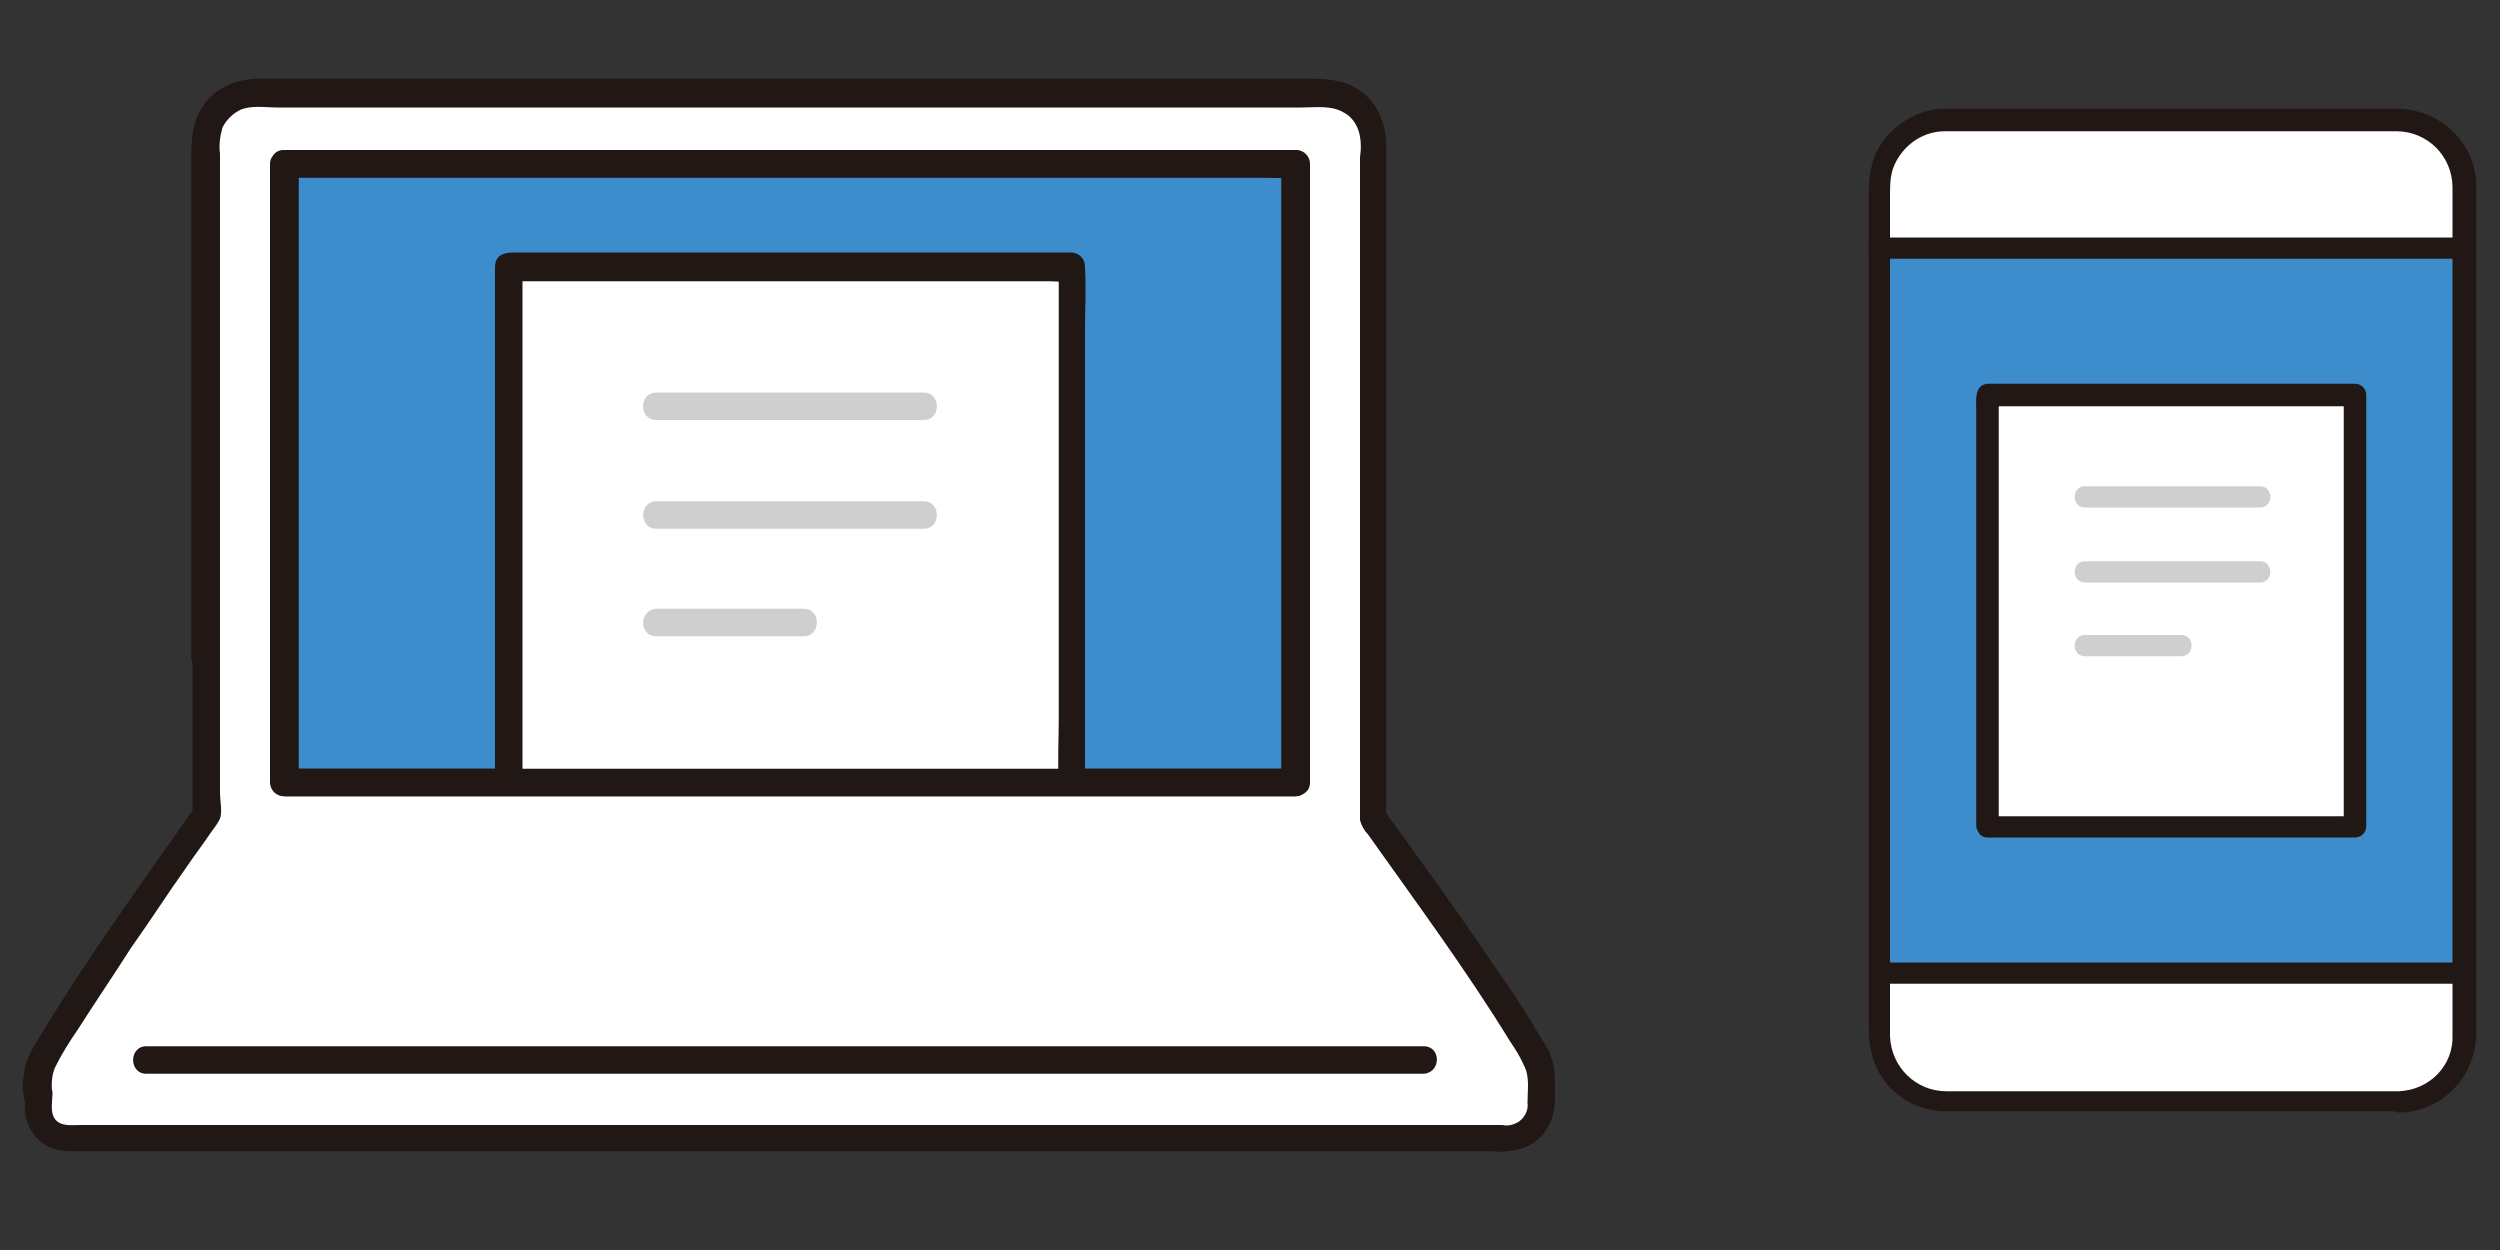 <?xml version="1.0" encoding="utf-8"?>
<!-- Generator: Adobe Illustrator 24.3.0, SVG Export Plug-In . SVG Version: 6.00 Build 0)  -->
<svg version="1.1" id="レイヤー_1" xmlns="http://www.w3.org/2000/svg" xmlns:xlink="http://www.w3.org/1999/xlink" x="0px"
	 y="0px" width="200px" height="100px" viewBox="0 0 200 100" style="enable-background:new 0 0 200 100;" xml:space="preserve">
<rect x="0" y="0" width="200" height="100" fill="#333333" stroke="none"/>
<style type="text/css">
	.st0{fill:#FFFFFF;}
	.st1{fill:#3D8DCC;}
	.st2{fill:#211715;}
	.st3{fill:#CFCFCF;}
</style>
<path class="st0" d="M150.4,82.8c0,2.9,2.4,5.3,5.3,5.3c0,0,0,0,0,0h36.2c2.9,0,5.3-2.4,5.3-5.3v-5l-46.8,0V82.8z"/>
<path class="st0" d="M197.2,14.9c0-2.9-2.4-5.3-5.3-5.3c0,0,0,0,0,0h-36.2c-2.9,0-5.3,2.4-5.3,5.3c0,0,0,0,0,0v5l46.8,0V14.9z"/>
<path class="st1" d="M194.7,19.9c-13.5,0-31.2,0-44.1,0h-0.2v57.9h0.2c13.7,0,32.9,0,46.6,0V19.9L194.7,19.9z"/>
<path class="st0" d="M188.5,66.1c0-6.6,0-24.2,0-34.5h-29.4l0,0v34.5h3.6L188.5,66.1z"/>
<path class="st2" d="M159.9,66.1V31.6l-0.3,0.6l0,0l-0.6,0.3h29.4l-0.9-0.9V46c0,4.8,0,9.6,0,14.4v5.8l0.9-0.9l-10,0l-15.8,0h-3.6
	c-1.1,0-1.1,1.7,0,1.7l10,0l15.8,0h3.6c0.5,0,0.9-0.4,0.9-0.9c0-3.9,0-7.8,0-11.6V31.6c0-0.5-0.4-0.9-0.9-0.9h-28.4
	c-0.3,0-0.6,0-0.9,0c0,0-0.1,0-0.1,0c-1.1,0.1-0.9,1.4-0.9,2.2v33.2C158.2,67.2,159.9,67.2,159.9,66.1z"/>
<path class="st3" d="M166.8,40.6h14c1.1,0,1.1-1.7,0-1.7h-14C165.7,38.9,165.7,40.6,166.8,40.6z"/>
<path class="st3" d="M166.8,46.6h14c1.1,0,1.1-1.7,0-1.7h-14C165.7,44.9,165.7,46.6,166.8,46.6z"/>
<path class="st3" d="M166.8,52.5h7.7c1.1,0,1.1-1.7,0-1.7h-7.7C165.7,50.8,165.7,52.5,166.8,52.5z"/>
<path class="st2" d="M197.2,19h-3.8l-8.8,0L173,19l-11.9,0l-9.8,0h-1c-1.1,0-1.1,1.7,0,1.7c3.1,0,6.3,0,9.4,0l11.7,0l11.7,0l9.3,0
	c1.5,0,3,0,4.6,0c0,0,0.1,0,0.1,0C198.3,20.8,198.3,19,197.2,19L197.2,19z"/>
<path class="st2" d="M150.4,78.7c5.9,0,11.9,0,17.8,0l19.1,0l9.9,0c1.1,0,1.1-1.7,0-1.7l-18.1,0L160,77c-3.2,0-6.4,0-9.6,0
	C149.3,77,149.3,78.7,150.4,78.7L150.4,78.7z"/>
<path class="st2" d="M191.9,87.3h-35.3c-0.3,0-0.6,0-0.9,0c-2.4,0-4.4-1.9-4.5-4.4c0,0,0-0.1,0-0.1c0-0.2,0-0.4,0-0.5V15.7
	c0-1,0-1.9,0.5-2.8c0.8-1.5,2.3-2.4,3.9-2.4c0.2,0,0.4,0,0.6,0h32.8c0.9,0,1.8,0,2.7,0c2.5,0,4.5,2,4.5,4.5c0,1.8,0,3.7,0,5.5v56.4
	c0,2,0,3.9,0,5.9C196.3,85.2,194.4,87.2,191.9,87.3c-1.1,0-1.1,1.7,0,1.7c3.4,0,6.1-2.8,6.2-6.2c0-0.6,0-1.2,0-1.7V16.4
	c0-0.5,0-1,0-1.5c0-3.4-2.8-6.1-6.2-6.2c-2.9,0-5.7,0-8.6,0h-27.1c-0.3,0-0.5,0-0.8,0c-2,0.1-3.8,1.2-4.9,2.8c-0.8,1.2-1,2.6-1,4
	v66.8c0,1.8,0.5,3.5,1.8,4.8c1.2,1.2,2.8,1.8,4.4,1.8c0.3,0,0.5,0,0.8,0h35.4C193,89,193,87.3,191.9,87.3z"/>
<path class="st0" d="M16.5,52.7c0-13,0-30.3,0-41.3c0-2.2,1.7-3.9,3.9-3.9c0,0,0,0,0,0c16.8,0,65.6,0,85.5,0c2.2,0,3.9,1.7,3.9,3.9
	c0,0,0,0,0,0c0,14.8,0,38.8,0,54.1c3.1,4.3,9.7,13.5,13,19c0.3,0.6,0.5,1.2,0.5,1.8c0,0.6,0,1.2,0,2c0,1.5-1.2,2.7-2.7,2.7H5.3
	c-1.2,0-2.3-1-2.3-2.3c0,0,0,0,0,0c0-3.5,0,1,0-2.4c0-0.6,0.2-1.3,0.5-1.8c3.3-5.6,9.9-15,13-19.3C16.5,62,16.5,57.6,16.5,52.7z"/>
<path class="st1" d="M22.7,13.1c0,13.5,0,49.4,0,49.4c13.7,0,67.7,0,81,0c0-14.5,0-37.2,0-49.4C103.7,13.1,34.6,13.1,22.7,13.1z"/>
<path class="st2" d="M17.6,52.7l0-23.8c0-3.8,0-7.7,0-11.5c0-1.7,0-3.4,0-5.1c-0.1-0.7,0-1.4,0.2-2.1c0.3-0.6,0.8-1.1,1.4-1.4
	c0.9-0.4,2-0.2,3-0.2h3h7.2l17.5,0l19.7,0l19,0l15.5,0c1.1,0,2.4-0.2,3.4,0.4c0.6,0.3,1,0.9,1.2,1.5c0.2,0.7,0.2,1.4,0.1,2.1
	c0,3.4,0,6.7,0,10.1c0,7.7,0,15.3,0,23c0,3.7,0,7.5,0,11.2c0,1.7,0,3.4,0,5.2c0,0.8,0,1.6,0,2.4c0,0.4,0,0.7,0,1.1
	c0.1,0.4,0.3,0.8,0.6,1.1c3.9,5.5,7.9,10.9,11.4,16.6c0.4,0.6,0.8,1.2,1.1,1.9c0.5,0.9,0.3,2,0.3,3c0.1,0.7-0.3,1.3-0.8,1.6
	c-0.4,0.2-0.8,0.3-1.2,0.2H6.4c-0.5,0-1.2,0.1-1.7-0.2c-0.8-0.5-0.5-1.6-0.5-2.4C4.1,86.1,2.3,85.7,2,87c0,0.2,0,0.4,0,0.7h2.2
	c-0.1-0.8-0.1-1.6,0.2-2.3c0.5-1,1.1-2,1.8-3c1.4-2.2,2.9-4.4,4.3-6.6c1.5-2.1,2.9-4.3,4.4-6.4c0.6-0.9,1.3-1.8,1.9-2.7
	c0.3-0.4,0.6-0.8,0.8-1.2c0.2-0.6,0-1.4,0-2.1L17.6,52.7c0-1.4-2.2-1.4-2.2,0c0,4.2,0,8.3,0,12.5l0.1-0.5c-4.2,6-8.5,11.9-12.3,18.2
	c-0.6,1-1.2,1.9-1.3,3.1c-0.1,0.6-0.1,1.1,0,1.7c0,0.6,0.5,1.1,1.1,1.1s1.1-0.5,1.1-1.1c0-0.2,0.1-0.7,0-0.1L2,87.3
	c0,0.4,0,0.7,0,1.1c-0.1,0.9,0.3,1.9,0.9,2.6c0.9,1,2,1.1,3.2,1.1h113.2c0.8,0.1,1.6,0,2.4-0.2c0.9-0.3,1.7-0.9,2.1-1.7
	c0.6-0.9,0.6-1.9,0.6-2.9c0-1.2,0-2.3-0.6-3.4c-0.4-0.7-0.8-1.3-1.2-2c-0.9-1.5-1.9-3-2.9-4.4c-2.1-3.1-4.2-6.1-6.4-9.1
	c-0.8-1.2-1.7-2.3-2.5-3.5l0.1,0.5c0-7,0-14.1,0-21.1c0-7.5,0-15.1,0-22.6c0-3.3,0-6.6,0-9.9c0-1.7-0.5-3.3-1.9-4.4
	c-1.3-1-2.7-1.1-4.2-1.1l-14.9,0l-18.6,0l-19.5,0l-17.7,0l-13.3,0c-1.6,0-3.1,0.5-4.2,1.7c-1.2,1.4-1.3,3-1.3,4.7l0,10.6l0,23.8
	c0,1.8,0,3.6,0,5.5C15.4,54.1,17.6,54.1,17.6,52.7z"/>
<path class="st2" d="M113.9,83.7h-98c-1.3,0-2.7,0-4,0c-0.1,0-0.1,0-0.2,0c-1.4,0-1.4,2.2,0,2.2h98c1.3,0,2.7,0,4,0
	c0.1,0,0.1,0,0.2,0C115.3,85.8,115.3,83.7,113.9,83.7z"/>
<path class="st2" d="M21.6,13.1l0,22.7c0,7.4,0,14.8,0,22.2c0,1.5,0,3,0,4.6c0,0.6,0.5,1.1,1.1,1.1l12,0l17.6,0l19.6,0l18,0l12.7,0
	h1c0.6,0,1.1-0.5,1.1-1.1l0-19.6c0-6.8,0-13.7,0-20.5l0-9.4c0-0.6-0.5-1.1-1.1-1.1l-7,0l-17.1,0l-21.6,0l-20.5,0
	c-4.6,0-9.2,0-13.8,0h-0.9c-1.4,0-1.4,2.2,0,2.2l12.6,0l20,0l21.8,0l17.9,0h5.8c0.9,0,1.8,0.1,2.7,0c0,0,0.1,0,0.1,0l-1.1-1.1
	c0,6,0,12,0,17.9c0,7,0,14,0,21l0,10.6l1.1-1.1l-11.9,0l-17.5,0l-19.6,0l-18.1,0l-12.9,0h-1.1l1.1,1.1c0-4.4,0-8.7,0-13l0-24.9
	c0-3.8,0-7.6,0-11.5C23.8,11.8,21.6,11.8,21.6,13.1z"/>
<path class="st0" d="M85.7,62.6c0-7.9,0-28.9,0-41.2h-45l0,0v41.2h5.6L85.7,62.6z"/>
<path class="st2" d="M86.8,62.6V26.4c0-1.7,0.1-3.3,0-5c0,0,0,0,0-0.1c0-0.6-0.5-1.1-1.1-1.1H41.1c-0.8,0-1.5,0.2-1.5,1.2
	c0,0.6,0,1.2,0,1.8v39.3c0,1.4,2.2,1.4,2.2,0V23.1c0-0.5,0-1.1,0-1.6c0,0,0,0,0-0.1l-0.3,0.8l0,0l-0.8,0.3h43.2c0.6,0,1.2,0.1,1.8,0
	c0,0,0.1,0,0.1,0l-1.1-1.1v36.1c0,1.7-0.1,3.3,0,5c0,0,0,0,0,0.1C84.6,64,86.8,64,86.8,62.6L86.8,62.6z"/>
<path class="st3" d="M52.5,33.6h21.4c1.4,0,1.4-2.2,0-2.2H52.5C51.1,31.4,51.1,33.6,52.5,33.6z"/>
<path class="st3" d="M52.5,42.3h21.4c1.4,0,1.4-2.2,0-2.2H52.5C51.1,40.1,51.1,42.3,52.5,42.3z"/>
<path class="st3" d="M52.5,50.9h11.8c1.4,0,1.4-2.2,0-2.2H52.5C51.1,48.8,51.1,50.9,52.5,50.9z"/>
<path class="st2" d="M103.7,61.5c-10.2,0-20.5,0-30.7,0c-11.3,0-22.5,0-33.8,0c-5.5,0-11,0-16.4,0l1.1,1.1c0-4.3,0-8.7,0-13
	c0-8.3,0-16.6,0-25c0-3.8,0-7.7,0-11.5l-1.1,1.1l12.6,0l20,0l21.8,0l17.9,0h5.8c0.9,0,1.8,0.1,2.7,0c0,0,0.1,0,0.1,0l-1.1-1.1
	c0,6,0,12,0,17.9c0,7,0,14,0,21c0,3.5,0,7,0,10.6c0,1.4,2.2,1.4,2.2,0c0-6.5,0-13.1,0-19.6c0-6.8,0-13.7,0-20.5c0-3.1,0-6.2,0-9.4
	c0-0.6-0.5-1.1-1.1-1.1l-7,0l-17.1,0l-21.6,0l-20.5,0l-13.8,0h-0.9c-0.6,0-1.1,0.5-1.1,1.1c0,7.5,0,15.1,0,22.6c0,7.4,0,14.8,0,22.3
	c0,1.5,0,3.1,0,4.6c0,0.6,0.5,1.1,1.1,1.1c10.3,0,20.6,0,30.9,0c11.3,0,22.5,0,33.8,0c5.4,0,10.8,0,16.2,0
	C105.1,63.6,105.1,61.5,103.7,61.5z"/>
</svg>
